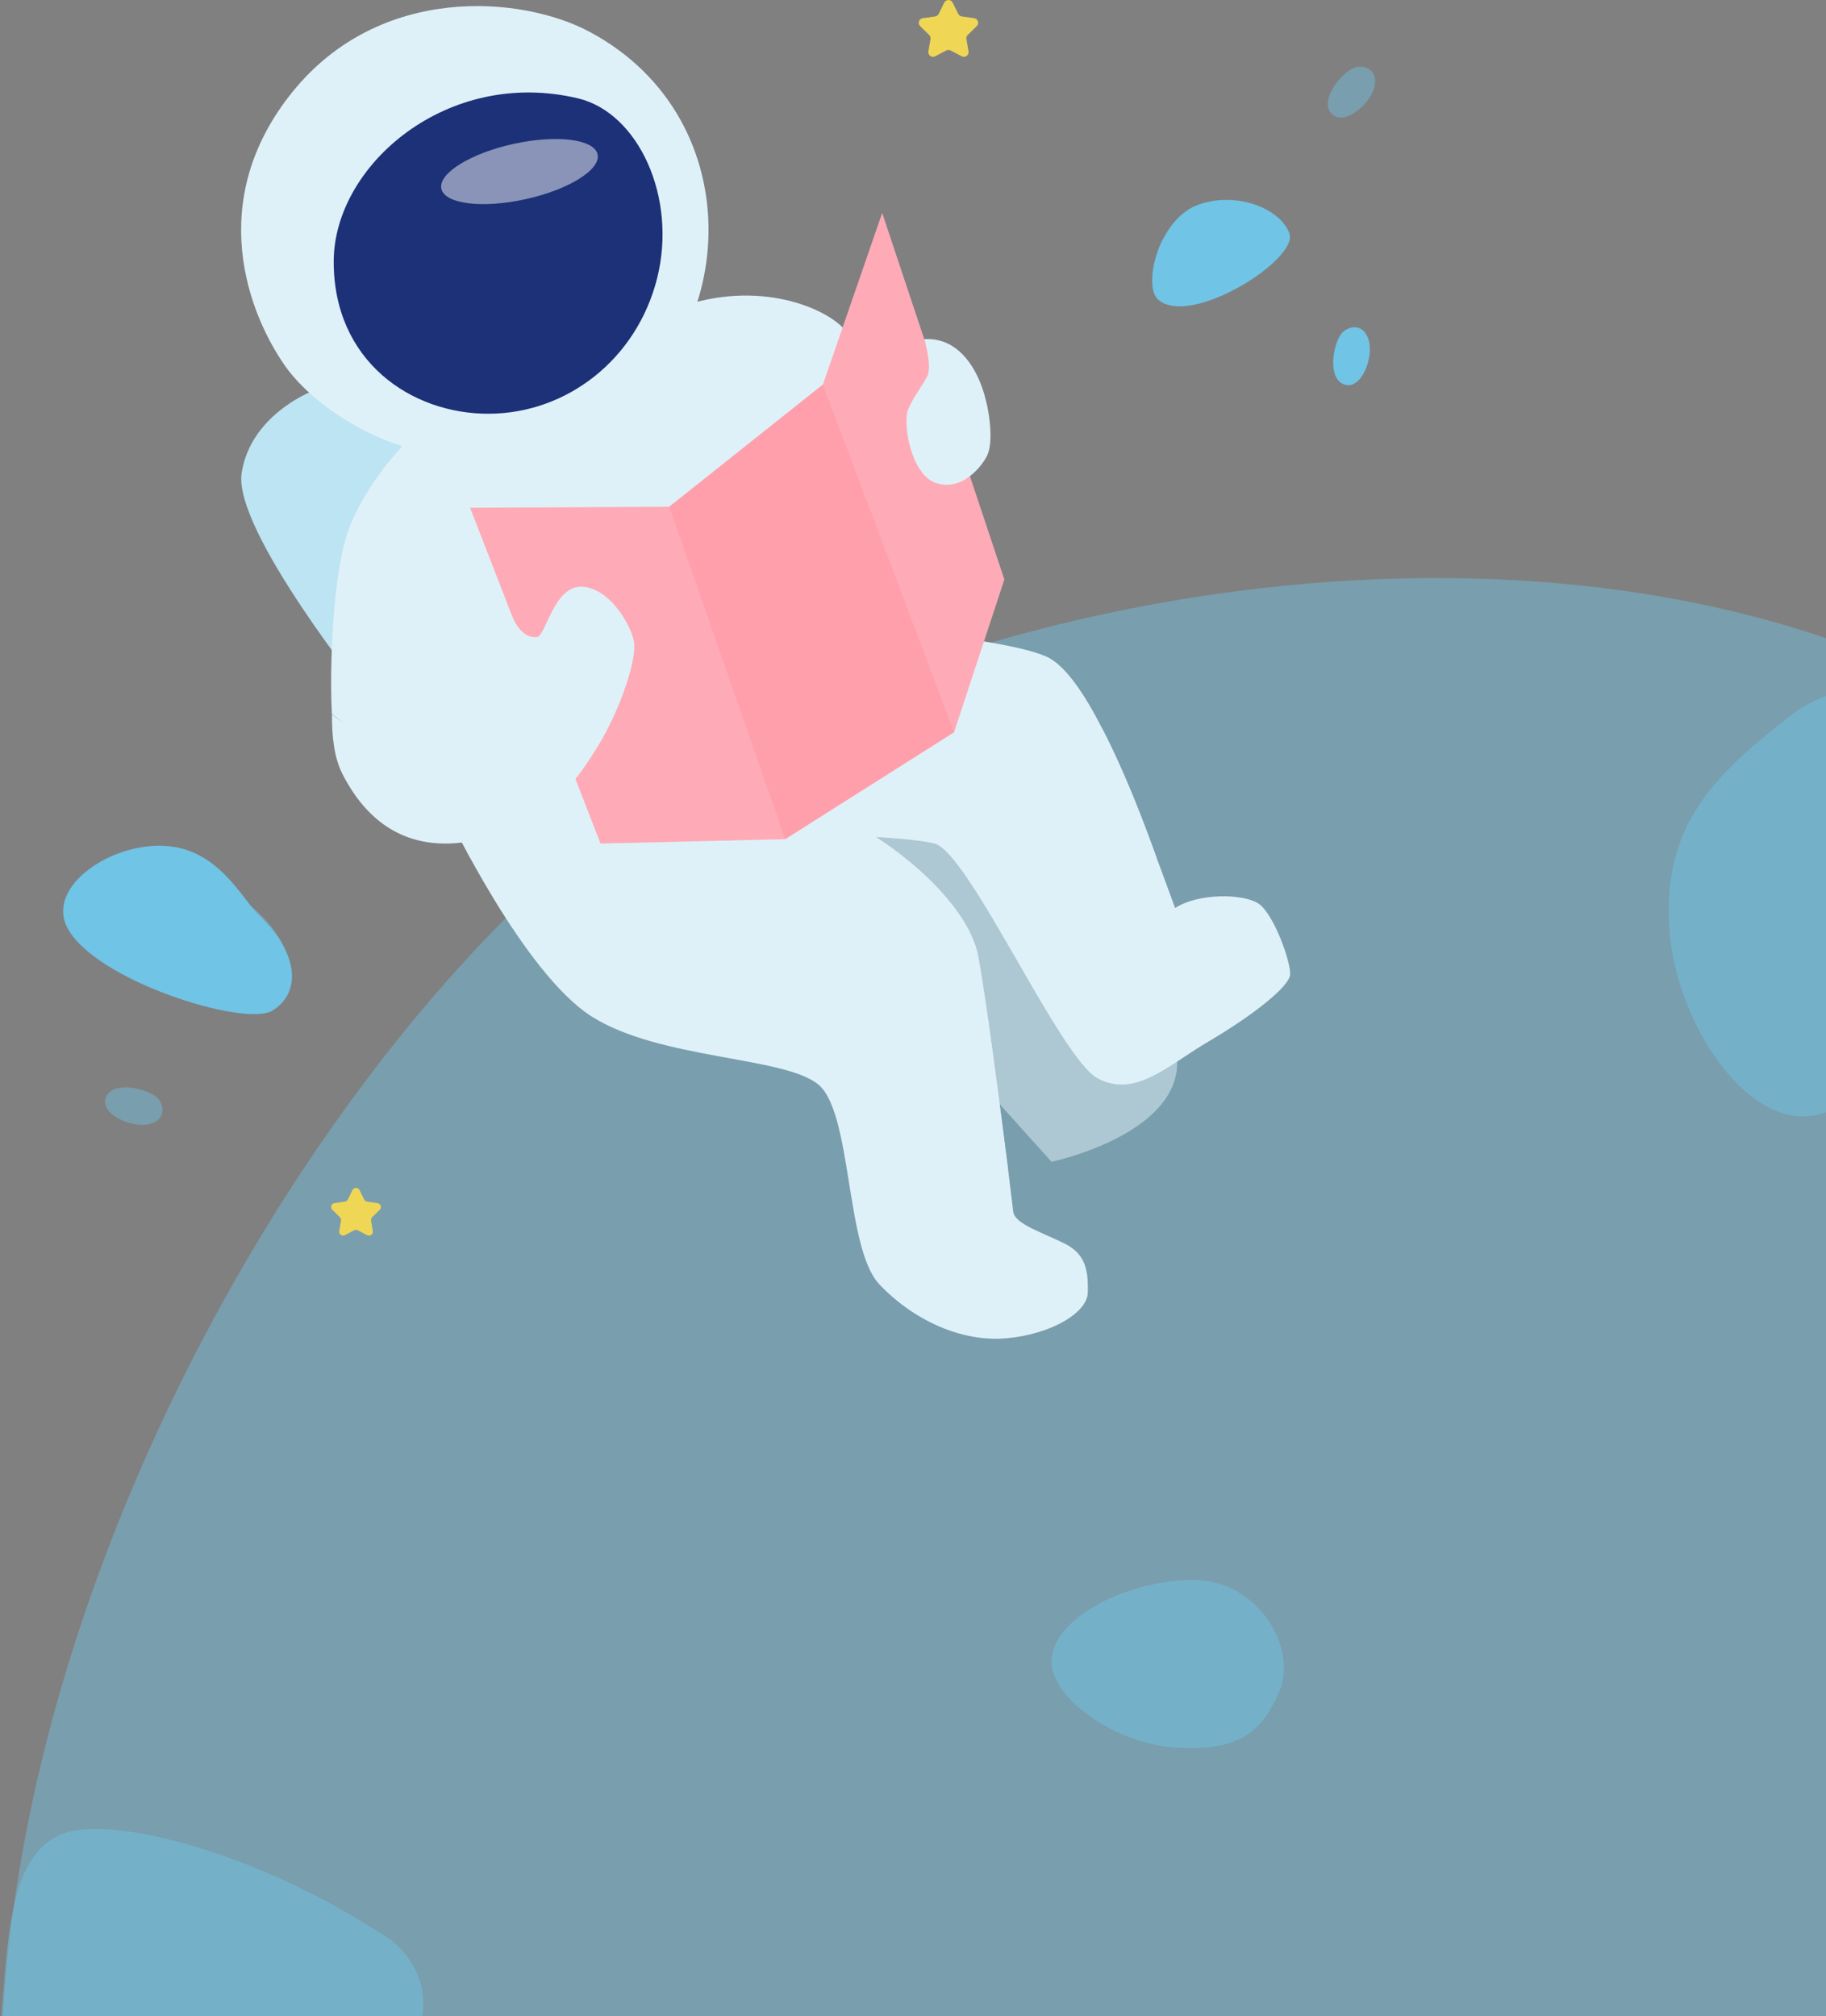 <svg width="864" height="954" viewBox="0 0 864 954" fill="none" xmlns="http://www.w3.org/2000/svg">
<rect x="0" y="0" width="864" height="954" fill="#808080" stroke="none"/>
<path opacity="0.44" d="M284.603 393.356C22.194 605.242 -200.854 1228.41 298.249 1361.35C797.353 1494.28 1242.92 861.326 1099.12 517.856C955.321 174.385 459.893 252.324 284.603 393.356Z" fill="#70C4E6"/>
<path d="M146.683 185.564C146.683 185.564 118.479 196.721 114.332 223.822C110.184 250.923 174.274 330.309 174.274 330.309L371.918 223.805L309.429 114.141L146.683 185.564Z" fill="#BDE4F3"/>
<path d="M190.384 211.18C190.384 211.18 169.587 232.532 163.208 256.157C156.829 279.782 156.008 321.972 157.07 337.775C188.094 366.485 310.724 342.428 310.724 342.428L428.899 203.415C428.899 203.415 408.866 165.381 398.696 154.954C388.525 144.527 355.56 131.561 317.526 146.866C295.203 178.546 190.384 211.18 190.384 211.18Z" fill="#DFF1F8"/>
<g style="mix-blend-mode:multiply">
<path d="M181.102 222.221C181.102 222.221 226.983 236.945 278.63 216.995C330.277 197.044 339.634 140.852 339.634 140.852L317.502 146.874L190.385 211.18L181.102 222.221Z" fill="#DFF1F8"/>
</g>
<path d="M367.878 394.589C367.878 394.589 425.888 394.962 442.188 399.126C458.488 403.29 501.632 500.935 519.483 510.283C537.335 519.632 552.499 504.103 572.167 492.573C591.835 481.042 609.861 467.09 610.425 461.266C610.989 455.443 602.636 432.175 595.41 427.48C588.185 422.784 567.206 422.453 556.016 429.62C539.575 384.825 516.199 319.5 494.763 310.507C473.328 301.515 408.368 297.235 408.368 297.235L367.878 394.589Z" fill="#DFF1F8"/>
<g style="mix-blend-mode:multiply" opacity="0.51">
<path d="M428.896 351.835C428.896 351.835 476.129 357.003 489.178 374.58C502.226 392.158 528.083 499.715 557.025 502.262C557.49 537.102 497.548 549.686 497.548 549.686L353.865 390.034L428.896 351.835Z" fill="#DFF1F8"/>
</g>
<path d="M212.026 385.78C212.026 385.78 247.696 460.595 280.048 481.001C312.4 501.408 371.014 499.757 387.182 513.121C403.349 526.485 399.932 590.682 416.091 607.687C432.25 624.693 454.988 635.112 476.24 633.195C497.493 631.279 514.498 621.084 514.714 611.52C514.93 601.955 514.075 593.66 504.088 588.558C494.1 583.457 480.031 579.21 479.426 573.262C478.82 567.314 467.522 476.763 462.835 452.15C458.148 427.538 421.748 393.303 374.838 376.057C330.417 338.861 262.188 354.797 262.188 354.797L212.026 385.78Z" fill="#DFF1F8"/>
<g style="mix-blend-mode:multiply">
<path d="M222.404 405.796C222.404 405.796 263.341 407.887 300.106 391.736C293.08 354.324 271.404 343.275 271.404 343.275L212.026 385.78L222.404 405.796Z" fill="#DFF1F8"/>
</g>
<path d="M279.05 15.095C246.988 -2.068 179.796 -7.858 138.32 43.581C96.843 95.02 117.515 148.367 134.944 173.204C153.193 199.267 215.922 239.101 282.874 201.69C349.825 164.278 356.843 56.754 279.05 15.095Z" fill="#DFF1F8"/>
<path d="M273.536 46.551C302.014 53.353 320.513 93.312 310.948 131.57C301.384 169.828 268.435 195.551 231.454 195.759C194.474 195.966 157.701 170.715 157.9 123.498C158.099 78.123 211.695 31.785 273.536 46.551Z" fill="#1C3177"/>
<g style="mix-blend-mode:multiply">
<path d="M191.486 345.398C228.591 328.177 200.835 288.857 237.824 279.915C286.592 286.849 300.08 284.361 300.08 284.361C300.08 284.361 206.783 366.302 191.486 345.398Z" fill="#DFF1F8"/>
</g>
<path d="M222.4 240.23L284.151 399.127L371.509 397.045L451.426 346.46L475.233 274.191L417.423 100.753L389.36 181.947L316.668 239.757L222.4 240.23Z" fill="#FEABB7"/>
<path d="M191.486 345.398C211.959 343.739 222.386 330.408 228.591 324.494C231.751 321.474 231.121 318.828 229.528 310.118C227.935 301.408 233.46 292.474 241.009 288.65C245.156 299.807 250.25 301.922 254.182 301.4C258.114 300.877 262.153 277.385 275.011 277.592C287.869 277.8 298.18 294.813 299.897 303.308C301.614 311.802 293.311 336.033 282.892 353.038C272.473 370.043 257.774 391.097 224.684 397.683C191.594 404.27 172.78 387.372 161.938 366.012C158.28 358.803 156.961 348.841 157.077 337.741C157.077 337.741 164.485 347.522 191.486 345.398Z" fill="#DFF1F8"/>
<path d="M437.333 160.487C437.333 160.487 441.274 173.304 438.619 178.297C435.965 183.291 432.348 187.422 429.693 193.818C427.039 200.214 430.971 224.32 442.659 228.459C454.347 232.598 464.019 221.765 467.105 215.493C470.191 209.222 468.482 192.756 463.912 181.275C459.341 169.795 450.747 159.591 437.333 160.487Z" fill="#DFF1F8"/>
<path d="M450.775 1.251L453.396 6.56C453.553 6.881 453.786 7.16 454.076 7.371C454.365 7.582 454.701 7.719 455.055 7.771L460.92 8.6C461.33 8.659 461.715 8.832 462.032 9.098C462.349 9.365 462.585 9.715 462.713 10.109C462.841 10.503 462.855 10.925 462.756 11.327C462.656 11.729 462.445 12.095 462.148 12.383L457.909 16.531C457.651 16.78 457.458 17.089 457.347 17.43C457.236 17.771 457.209 18.135 457.27 18.488L458.266 24.295C458.336 24.702 458.291 25.121 458.136 25.504C457.981 25.887 457.721 26.219 457.387 26.462C457.053 26.706 456.658 26.851 456.246 26.881C455.834 26.912 455.421 26.826 455.055 26.634L449.804 23.88C449.487 23.712 449.134 23.625 448.776 23.625C448.417 23.625 448.064 23.712 447.747 23.88L442.496 26.634C442.13 26.828 441.716 26.916 441.303 26.887C440.889 26.857 440.492 26.713 440.157 26.469C439.822 26.225 439.561 25.892 439.406 25.508C439.251 25.124 439.206 24.703 439.278 24.295L440.281 18.488C440.342 18.135 440.316 17.771 440.204 17.43C440.093 17.089 439.9 16.78 439.643 16.531L435.404 12.383C435.106 12.095 434.896 11.729 434.796 11.327C434.696 10.925 434.711 10.503 434.839 10.109C434.967 9.715 435.202 9.365 435.519 9.098C435.836 8.832 436.221 8.659 436.631 8.6L442.496 7.771C442.85 7.719 443.187 7.582 443.476 7.371C443.765 7.16 443.998 6.881 444.155 6.56L446.777 1.251C446.959 0.876 447.243 0.56 447.597 0.338C447.95 0.117 448.359 0 448.776 0C449.193 0 449.601 0.117 449.955 0.338C450.308 0.56 450.592 0.876 450.775 1.251Z" fill="#F0D655"/>
<path d="M170.126 563.083L172.325 567.538C172.456 567.808 172.652 568.042 172.895 568.219C173.138 568.395 173.421 568.509 173.718 568.55L178.637 569.263C178.98 569.314 179.302 569.459 179.567 569.682C179.832 569.906 180.029 570.199 180.136 570.528C180.243 570.858 180.256 571.211 180.173 571.547C180.09 571.884 179.914 572.19 179.666 572.432L176.107 575.9C175.889 576.111 175.726 576.373 175.633 576.663C175.541 576.952 175.521 577.26 175.576 577.559L176.406 582.453C176.463 582.795 176.424 583.145 176.293 583.466C176.162 583.786 175.944 584.064 175.665 584.268C175.385 584.472 175.054 584.594 174.709 584.621C174.364 584.647 174.018 584.578 173.71 584.419L169.314 582.105C169.047 581.966 168.751 581.893 168.451 581.893C168.15 581.893 167.854 581.966 167.588 582.105L163.208 584.402C162.901 584.564 162.554 584.637 162.207 584.612C161.861 584.586 161.528 584.464 161.247 584.26C160.967 584.055 160.749 583.776 160.619 583.453C160.489 583.131 160.452 582.779 160.512 582.436L161.342 577.542C161.393 577.243 161.371 576.935 161.277 576.646C161.183 576.357 161.02 576.095 160.803 575.883L157.252 572.416C157.004 572.174 156.829 571.867 156.746 571.531C156.662 571.194 156.675 570.841 156.782 570.512C156.889 570.182 157.086 569.889 157.351 569.666C157.616 569.442 157.938 569.297 158.281 569.247L163.192 568.533C163.49 568.492 163.774 568.378 164.018 568.201C164.262 568.025 164.46 567.792 164.594 567.521L166.792 563.067C166.947 562.756 167.185 562.495 167.481 562.313C167.776 562.131 168.117 562.035 168.464 562.037C168.811 562.039 169.151 562.138 169.445 562.323C169.739 562.508 169.975 562.771 170.126 563.083Z" fill="#F0D655"/>
<g style="mix-blend-mode:soft-light" opacity="0.48">
<path d="M248.677 94.248C269.091 89.748 284.351 80.246 282.759 73.025C281.167 65.804 263.328 63.598 242.913 68.098C222.498 72.598 207.239 82.099 208.831 89.32C210.422 96.541 228.262 98.747 248.677 94.248Z" fill="white"/>
</g>
<g style="mix-blend-mode:multiply">
<path d="M295.168 327.132C295.168 327.132 271.684 306.145 267.429 306.145C263.173 306.145 251.842 322.735 254.397 327.132C256.952 331.528 270.075 345.929 284.484 350.359C289.154 341.45 295.168 327.132 295.168 327.132Z" fill="#DFF1F8"/>
</g>
<g style="mix-blend-mode:multiply" opacity="0.5">
<path d="M316.668 239.757L371.508 397.045L451.425 346.46L389.36 181.947L316.668 239.757Z" fill="#FF93A2"/>
</g>
<g style="mix-blend-mode:multiply">
<path d="M467.54 482.196C459.321 489.006 450.083 494.483 440.166 498.43C430.866 502.013 427.723 509.346 430.535 522.801C433.347 536.256 434.923 557.235 440.73 562.76C446.536 568.284 466.511 565.348 476.864 552.507C473.621 527.206 467.54 482.196 467.54 482.196Z" fill="#DFF1F8"/>
</g>
<g style="mix-blend-mode:multiply">
<path d="M521.664 345.016C521.664 345.016 510.051 350.077 511.154 358.148C512.257 366.219 524.12 405.232 528.798 408.749C533.477 412.266 547.322 406.028 547.322 406.028C533.103 365.746 521.664 345.016 521.664 345.016Z" fill="#DFF1F8"/>
</g>
<path d="M31.578 438.372C22.345 419.226 52.432 398.737 78.032 400.213C103.631 401.69 114.39 425.323 123.457 434.141C142.395 452.54 141.798 470.541 128.683 478.28C115.568 486.02 43.797 463.697 31.578 438.372Z" fill="#70C4E6"/>
<path d="M548.01 141.773C540.545 135.236 548.226 104.51 565.862 97.318C583.498 90.126 605.397 97.99 610.076 110.317C614.754 122.644 563.315 155.161 548.01 141.773Z" fill="#70C4E6"/>
<path d="M634.433 158.214C630.608 163.664 628.062 179.185 636.133 181.947C644.204 184.709 650.31 168.741 647.473 160.429C644.636 152.117 636.987 154.573 634.433 158.214Z" fill="#70C4E6"/>
<path opacity="0.44" d="M640.236 32.267C634.214 35.104 624.284 47.298 629.925 53.71C635.566 60.122 648.78 49.289 650.448 40.67C652.115 32.051 644.26 30.375 640.236 32.267Z" fill="#70C4E6"/>
<path opacity="0.44" d="M73.934 518.928C68.725 514.78 53.403 511.254 50.135 519.143C46.867 527.032 62.429 534.075 70.873 531.802C79.318 529.529 77.402 521.698 73.934 518.928Z" fill="#70C4E6"/>
<g style="mix-blend-mode:multiply" opacity="0.64">
<path d="M118.918 428.89C109.652 430.632 111.145 438.919 114.115 446.426C117.085 453.934 127.537 456.074 134.912 449.214C130.125 437.824 118.918 428.89 118.918 428.89Z" fill="#70C4E6"/>
</g>
<g style="mix-blend-mode:multiply" opacity="0.64">
<path d="M65.655 416.389C59.019 417.128 53.611 426.734 58.289 434.523C62.968 442.312 71.885 447.986 76.987 445.863C82.088 443.739 82.943 432.258 79.26 424.892C75.577 417.526 72.034 415.676 65.655 416.389Z" fill="#70C4E6"/>
</g>
<g style="mix-blend-mode:multiply" opacity="0.64">
<path d="M589.37 103.938C585.729 105.099 582.037 109.039 582.361 113.295C582.684 117.55 586.4 121.267 590.432 120.761C594.464 120.255 597.898 113.743 597.068 109.064C596.239 104.386 592.149 103.058 589.37 103.938Z" fill="#70C4E6"/>
</g>
<g style="mix-blend-mode:multiply" opacity="0.64">
<path d="M550.805 112.233C550.805 112.233 555.782 117.21 554.953 122.859C554.123 128.509 545.546 127.986 545.546 127.986C545.546 127.986 546.823 118.355 550.805 112.233Z" fill="#70C4E6"/>
</g>
<g style="mix-blend-mode:multiply" opacity="0.5">
<path d="M605.154 800.81C614.409 779.695 595.087 746.976 563.772 747.549C532.456 748.122 500.133 765.014 497.661 783.927C495.189 802.84 527.966 825.17 556.301 826.845C584.636 828.52 596.27 821.114 605.154 800.81Z" fill="#70C4E6"/>
</g>
<g style="mix-blend-mode:multiply" opacity="0.5">
<path d="M31.863 866.947C3.319 875.576 3.983 918.06 0 961.872C36.038 1000.05 108.135 1016.87 147.432 1006.47C186.728 996.056 221.052 947.932 185.207 918.06C121.479 875.576 54.738 860.031 31.863 866.947Z" fill="#70C4E6"/>
</g>
<g style="mix-blend-mode:multiply" opacity="0.5">
<path d="M789.943 440.111C793.562 491.229 839.339 553.54 877.52 517.502C915.701 481.464 943.514 412.775 933.104 373.478C922.695 334.182 882.465 310.841 846.357 339.211C810.25 367.581 786.446 390.975 789.943 440.111Z" fill="#70C4E6"/>
</g>
</svg>
